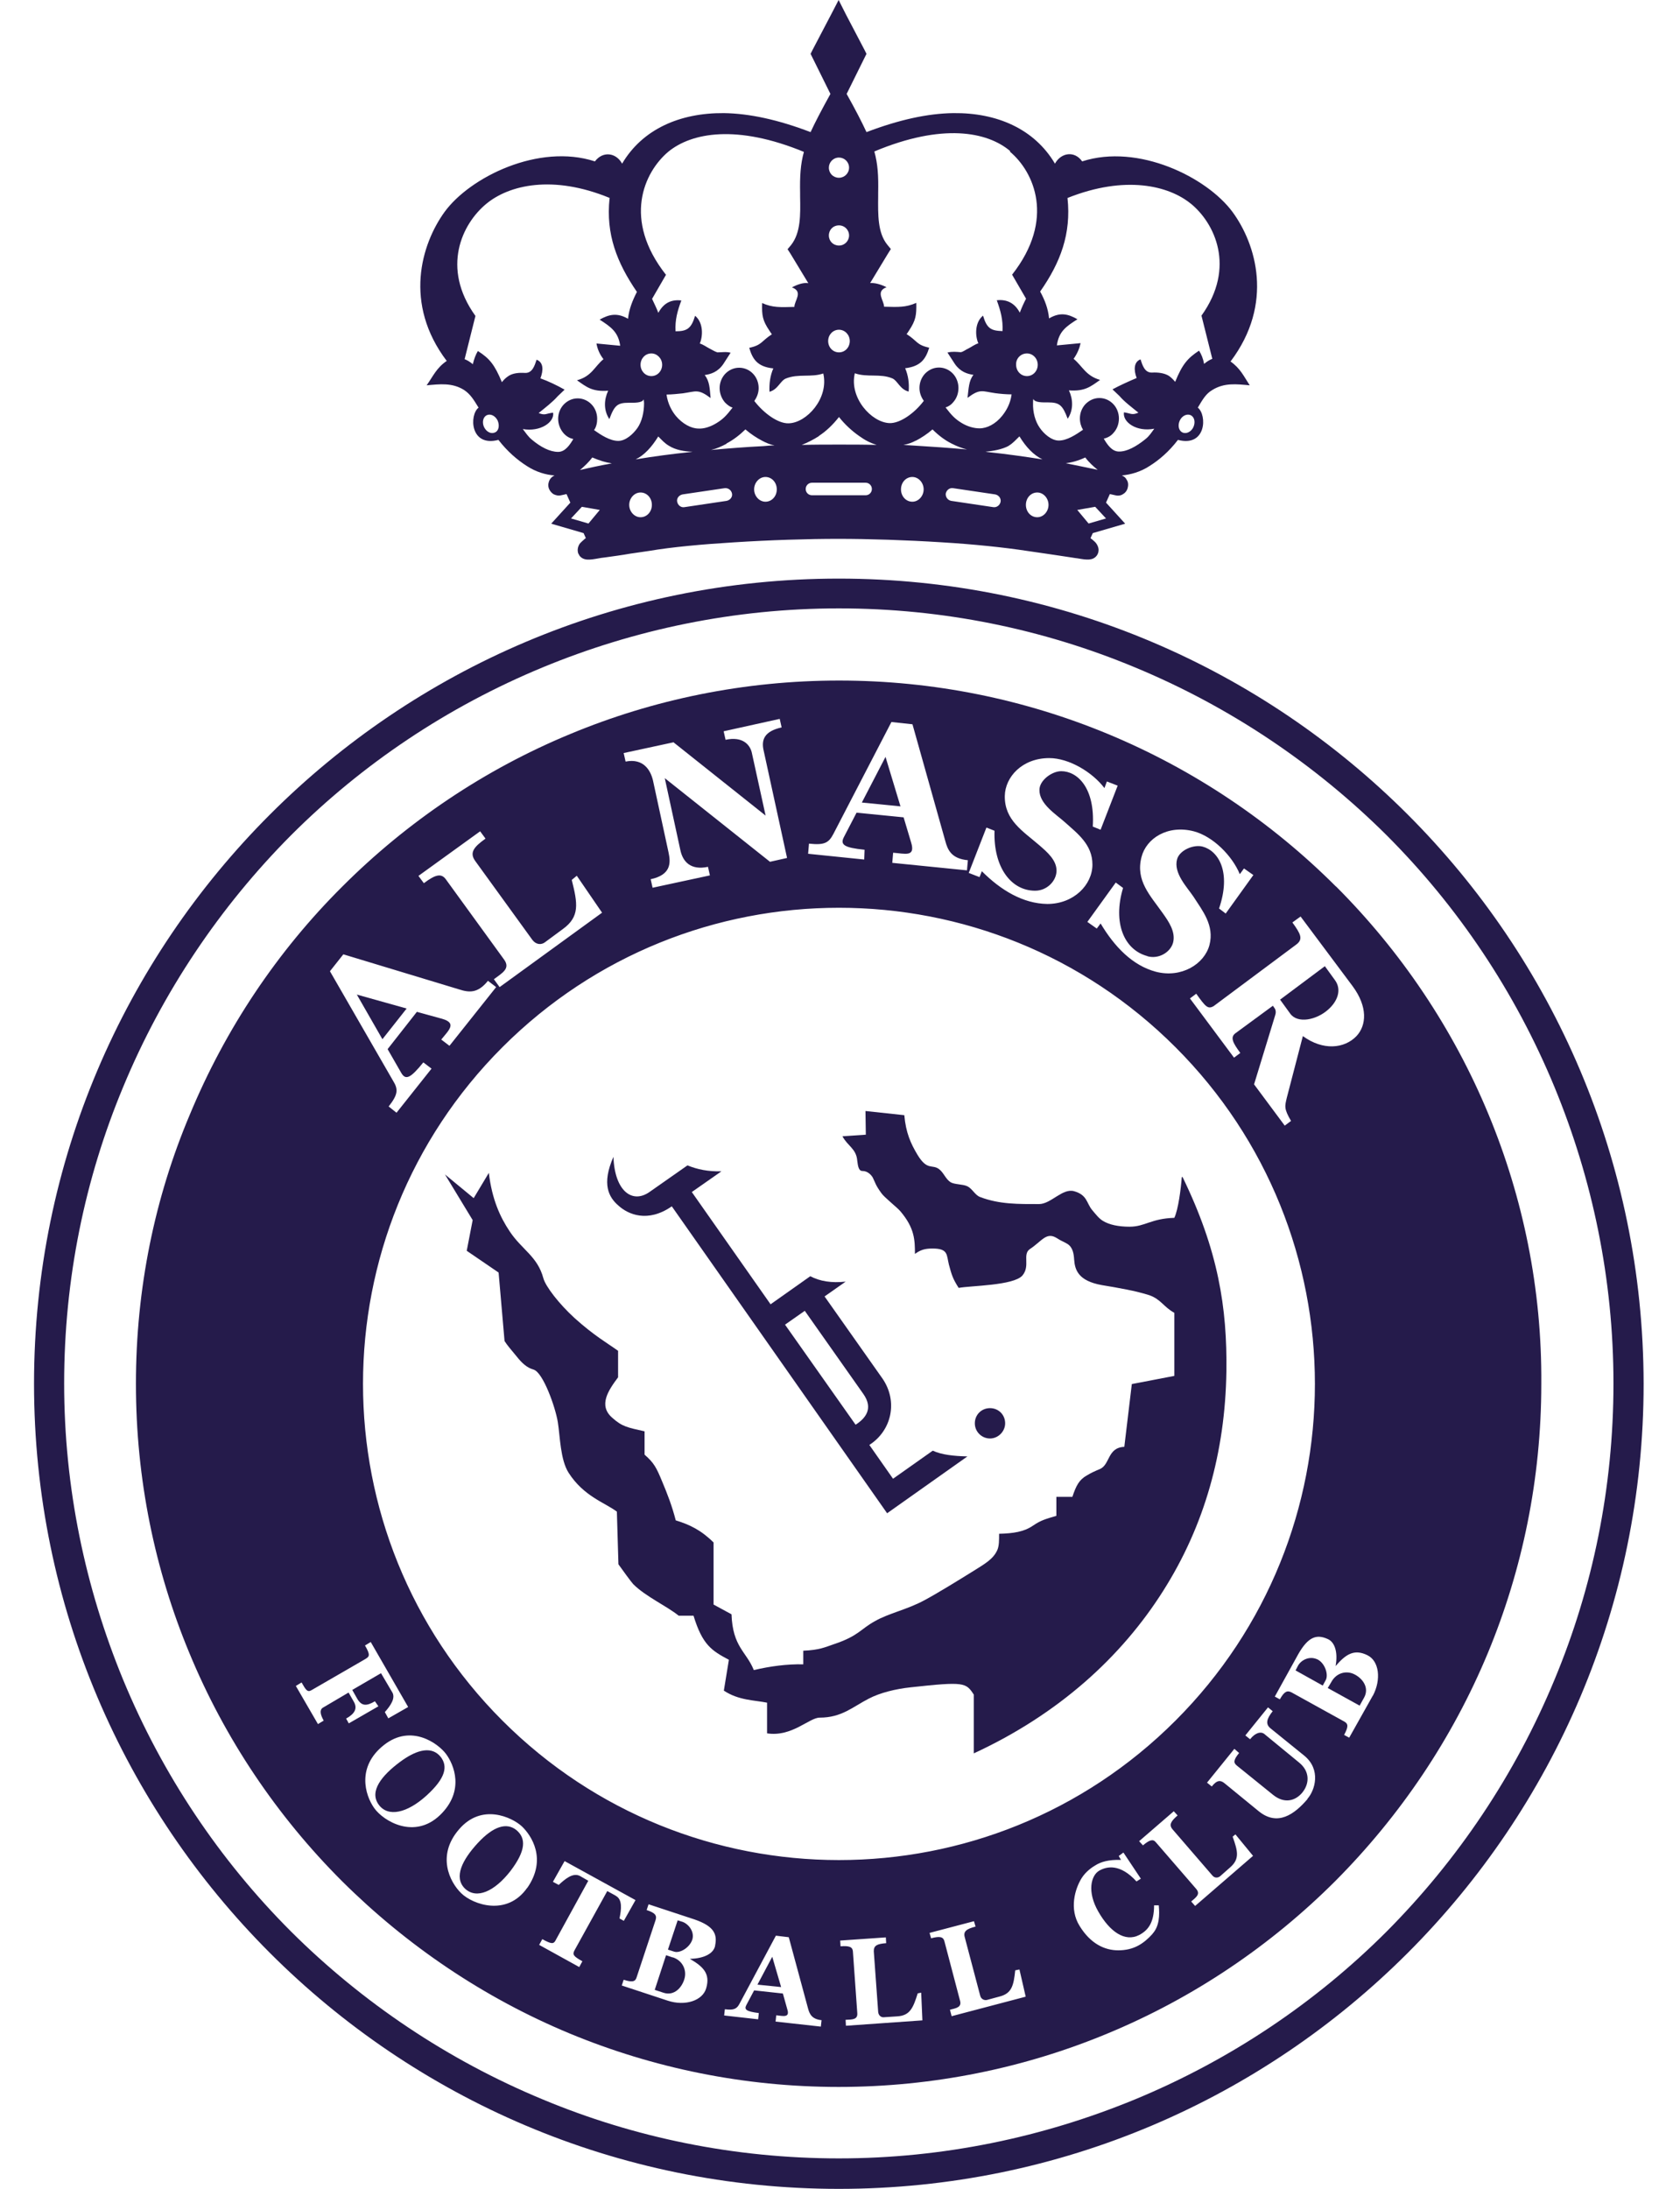 <svg width="43" height="56" viewBox="0 0 43 56" fill="none" xmlns="http://www.w3.org/2000/svg">
<g clip-path="url(#clip0_8260_1441)">
<path d="M31.497 9.247C32.611 7.771 32.152 6.247 31.546 5.422C30.89 4.534 29.134 3.665 27.698 4.129C27.506 3.852 27.158 3.901 27.002 4.187C26.476 3.299 25.518 2.88 24.398 2.894C23.743 2.903 23.012 3.063 22.178 3.38C22.058 3.121 21.897 2.809 21.67 2.403L22.129 1.476L22.178 1.378L22.129 1.28L21.652 0.37L21.465 0L21.273 0.37L20.796 1.28L20.747 1.378L20.796 1.476L21.255 2.403C21.028 2.813 20.867 3.121 20.747 3.38C19.918 3.063 19.182 2.903 18.527 2.894C17.403 2.885 16.444 3.304 15.923 4.187C15.771 3.906 15.432 3.857 15.227 4.129C13.791 3.661 12.03 4.53 11.379 5.422C10.782 6.247 10.323 7.771 11.437 9.238H11.428C11.17 9.417 11.09 9.617 10.92 9.858C11.259 9.827 11.576 9.787 11.879 9.978C12.039 10.085 12.12 10.219 12.249 10.429C12.008 10.616 12.03 11.445 12.757 11.254C12.989 11.552 13.234 11.762 13.484 11.922C13.716 12.074 13.974 12.15 14.193 12.163C14.144 12.185 14.104 12.221 14.072 12.27C14.041 12.328 14.023 12.399 14.041 12.471C14.059 12.542 14.104 12.6 14.162 12.64C14.22 12.671 14.291 12.689 14.362 12.671C14.411 12.662 14.46 12.649 14.5 12.64L14.598 12.859L14.108 13.398L14.937 13.639L14.995 13.768C14.995 13.768 14.964 13.786 14.955 13.799C14.915 13.831 14.884 13.862 14.848 13.898C14.799 13.96 14.777 14.045 14.79 14.116C14.79 14.134 14.799 14.156 14.808 14.174C14.817 14.192 14.826 14.196 14.83 14.214C14.937 14.352 15.098 14.325 15.321 14.285C15.37 14.276 15.419 14.268 15.472 14.263C15.691 14.232 15.932 14.201 16.128 14.165C16.355 14.134 16.556 14.102 16.618 14.094C17.198 13.995 17.983 13.924 18.79 13.875C19.699 13.817 20.671 13.786 21.451 13.786C22.232 13.786 23.195 13.817 24.113 13.875C24.929 13.924 25.7 14.005 26.285 14.094C26.347 14.102 26.552 14.134 26.775 14.165C26.967 14.196 27.212 14.227 27.43 14.263C27.488 14.272 27.537 14.281 27.582 14.285C27.809 14.325 27.97 14.348 28.072 14.214C28.081 14.196 28.09 14.192 28.095 14.174C28.104 14.156 28.113 14.134 28.113 14.116C28.13 14.045 28.104 13.964 28.055 13.898C28.032 13.866 27.992 13.835 27.952 13.799C27.934 13.79 27.93 13.781 27.912 13.768L27.97 13.639L28.799 13.398L28.309 12.859L28.407 12.64C28.456 12.649 28.496 12.662 28.545 12.671C28.616 12.689 28.692 12.68 28.746 12.64C28.804 12.609 28.853 12.542 28.866 12.471C28.884 12.399 28.875 12.324 28.835 12.27C28.812 12.221 28.772 12.19 28.714 12.163C28.933 12.145 29.192 12.074 29.423 11.922C29.664 11.771 29.914 11.561 30.15 11.254C30.877 11.445 30.899 10.616 30.658 10.429C30.788 10.21 30.868 10.072 31.029 9.978C31.336 9.787 31.648 9.827 31.987 9.858C31.835 9.626 31.746 9.421 31.488 9.243L31.497 9.247ZM30.471 5.203C31.091 5.703 31.639 6.839 30.752 8.075L31.029 9.18C30.948 9.211 30.877 9.261 30.819 9.31C30.797 9.18 30.748 9.06 30.69 8.971C30.4 9.162 30.262 9.318 30.079 9.769C30.03 9.711 29.981 9.662 29.927 9.622C29.807 9.541 29.628 9.524 29.49 9.532C29.299 9.541 29.241 9.345 29.192 9.194C29.022 9.256 29.013 9.461 29.093 9.671C28.902 9.751 28.657 9.862 28.474 9.961L28.652 10.13C28.781 10.281 28.969 10.42 29.138 10.558C28.969 10.629 28.946 10.576 28.768 10.549C28.728 10.799 29.089 11.057 29.544 10.968C29.472 11.066 29.414 11.16 29.316 11.236C29.08 11.427 28.839 11.557 28.639 11.552C28.46 11.552 28.34 11.374 28.251 11.222C28.349 11.2 28.438 11.151 28.5 11.075C28.59 10.977 28.639 10.848 28.639 10.705C28.639 10.562 28.581 10.429 28.5 10.344C28.411 10.246 28.282 10.183 28.139 10.183C27.997 10.183 27.872 10.246 27.778 10.344C27.689 10.442 27.64 10.571 27.64 10.705C27.64 10.812 27.671 10.915 27.72 10.995C27.533 11.124 27.31 11.271 27.1 11.271C26.909 11.271 26.712 11.093 26.61 10.941C26.498 10.781 26.432 10.545 26.441 10.304C26.441 10.273 26.441 10.241 26.45 10.206C26.481 10.304 26.699 10.295 26.828 10.295C27.118 10.295 27.198 10.366 27.328 10.714C27.479 10.487 27.466 10.215 27.359 9.987C27.769 10.018 27.916 9.889 28.157 9.72C27.787 9.613 27.711 9.372 27.479 9.18C27.578 9.042 27.631 8.904 27.658 8.779C27.457 8.797 27.256 8.819 27.051 8.837C27.1 8.48 27.288 8.351 27.578 8.168C27.337 8.03 27.132 7.981 26.851 8.146C26.828 7.896 26.739 7.669 26.623 7.459C27.141 6.719 27.422 5.983 27.323 5.065C28.799 4.476 29.914 4.748 30.48 5.212L30.471 5.203ZM21.469 12.35H22.156C22.245 12.35 22.316 12.422 22.316 12.511C22.316 12.6 22.245 12.671 22.156 12.671H20.783C20.693 12.671 20.622 12.6 20.622 12.511C20.622 12.422 20.693 12.35 20.783 12.35H21.469ZM19.882 12.52C19.882 12.698 19.753 12.836 19.592 12.836C19.432 12.836 19.302 12.689 19.302 12.52C19.302 12.35 19.432 12.203 19.592 12.203C19.753 12.203 19.882 12.341 19.882 12.52ZM18.736 12.627C18.754 12.716 18.687 12.796 18.598 12.814L17.519 12.975C17.43 12.992 17.349 12.925 17.332 12.836C17.314 12.747 17.381 12.667 17.47 12.649L18.549 12.489C18.638 12.48 18.718 12.538 18.736 12.627ZM16.685 12.917C16.685 13.095 16.556 13.233 16.395 13.233C16.235 13.233 16.105 13.086 16.105 12.917C16.105 12.747 16.235 12.6 16.395 12.6C16.556 12.6 16.685 12.738 16.685 12.917ZM23.061 12.52C23.061 12.341 23.19 12.203 23.351 12.203C23.511 12.203 23.641 12.35 23.641 12.52C23.641 12.689 23.511 12.836 23.351 12.836C23.19 12.836 23.061 12.698 23.061 12.52ZM24.207 12.627C24.225 12.538 24.305 12.475 24.394 12.489L25.473 12.649C25.562 12.667 25.625 12.747 25.611 12.836C25.593 12.925 25.513 12.988 25.424 12.975L24.345 12.814C24.256 12.796 24.198 12.716 24.207 12.627ZM26.258 12.917C26.258 12.738 26.387 12.6 26.548 12.6C26.708 12.6 26.837 12.747 26.837 12.917C26.837 13.086 26.708 13.233 26.548 13.233C26.387 13.233 26.258 13.095 26.258 12.917ZM20.578 3.879C20.488 4.2 20.471 4.508 20.479 4.945V5.025C20.488 5.493 20.497 5.952 20.248 6.269L20.158 6.376L20.23 6.487L20.689 7.245C20.578 7.227 20.439 7.263 20.27 7.352C20.569 7.464 20.332 7.691 20.332 7.852C19.971 7.861 19.775 7.874 19.507 7.753C19.498 8.07 19.516 8.199 19.695 8.462C19.712 8.494 19.735 8.52 19.757 8.552C19.481 8.73 19.507 8.828 19.177 8.899C19.258 9.176 19.378 9.385 19.793 9.425C19.712 9.613 19.686 9.813 19.695 10.023C19.913 9.965 19.971 9.742 20.114 9.684C20.435 9.555 20.76 9.662 21.072 9.555C21.22 10.192 20.644 10.821 20.185 10.83C19.918 10.839 19.556 10.58 19.307 10.259C19.369 10.17 19.418 10.059 19.418 9.929C19.418 9.782 19.36 9.653 19.28 9.568C19.191 9.47 19.062 9.408 18.919 9.408C18.776 9.408 18.651 9.47 18.558 9.568C18.469 9.666 18.419 9.796 18.419 9.929C18.419 10.076 18.477 10.206 18.558 10.299C18.616 10.357 18.678 10.406 18.75 10.429C18.589 10.638 18.5 10.727 18.339 10.825C18.179 10.924 18.009 10.973 17.88 10.964C17.688 10.964 17.47 10.843 17.3 10.643C17.193 10.513 17.091 10.326 17.06 10.094C17.198 10.094 17.349 10.076 17.479 10.063C17.818 10.014 17.867 9.943 18.188 10.183C18.165 9.943 18.165 9.755 18.036 9.595C18.197 9.573 18.375 9.515 18.513 9.314L18.7 9.024C18.58 8.993 18.473 9.015 18.362 9.015C18.299 8.997 18.232 8.953 18.161 8.917C18.081 8.877 18.009 8.819 17.911 8.788C17.991 8.61 18.009 8.257 17.791 8.079C17.693 8.409 17.581 8.476 17.291 8.476C17.274 8.186 17.341 7.95 17.439 7.687C17.162 7.655 16.979 7.767 16.85 8.003C16.801 7.874 16.743 7.762 16.69 7.646L17.046 7.031C15.932 5.618 16.48 4.41 17.104 3.883C17.702 3.393 18.857 3.175 20.591 3.892L20.578 3.879ZM25.848 3.879C26.467 4.396 27.016 5.613 25.905 7.027L26.262 7.642C26.204 7.753 26.151 7.869 26.102 7.999C25.981 7.767 25.785 7.651 25.513 7.682C25.611 7.95 25.674 8.182 25.66 8.471C25.37 8.462 25.259 8.409 25.161 8.075C24.942 8.253 24.96 8.605 25.041 8.783C24.942 8.815 24.871 8.873 24.791 8.913C24.72 8.944 24.653 9.002 24.59 9.011C24.479 9.002 24.372 8.989 24.251 9.02L24.439 9.31C24.577 9.51 24.755 9.568 24.916 9.59C24.795 9.742 24.795 9.929 24.764 10.179C25.085 9.938 25.134 10.01 25.473 10.059C25.602 10.076 25.754 10.09 25.892 10.09C25.861 10.331 25.754 10.509 25.651 10.638C25.482 10.848 25.264 10.959 25.072 10.959C24.942 10.959 24.773 10.919 24.613 10.821C24.452 10.723 24.363 10.634 24.202 10.424C24.274 10.402 24.349 10.353 24.394 10.295C24.483 10.197 24.532 10.068 24.532 9.925C24.532 9.782 24.474 9.648 24.394 9.564C24.305 9.466 24.176 9.403 24.033 9.403C23.89 9.403 23.765 9.466 23.672 9.564C23.583 9.662 23.534 9.791 23.534 9.925C23.534 10.045 23.574 10.157 23.645 10.255C23.404 10.576 23.034 10.834 22.767 10.825C22.307 10.808 21.732 10.179 21.879 9.55C22.2 9.662 22.526 9.55 22.838 9.68C22.976 9.738 23.03 9.961 23.257 10.018C23.275 9.809 23.248 9.608 23.168 9.421C23.578 9.372 23.698 9.171 23.783 8.895C23.453 8.824 23.485 8.725 23.204 8.547C23.226 8.525 23.244 8.489 23.266 8.458C23.444 8.19 23.458 8.061 23.453 7.749C23.177 7.869 22.994 7.856 22.628 7.847C22.628 7.687 22.397 7.459 22.691 7.348C22.512 7.259 22.374 7.236 22.272 7.241L22.731 6.483L22.802 6.371L22.713 6.264C22.463 5.957 22.472 5.497 22.477 5.02V4.94C22.486 4.494 22.468 4.2 22.379 3.875C24.113 3.148 25.268 3.366 25.857 3.866L25.848 3.879ZM26.285 9.042C26.436 9.042 26.561 9.171 26.561 9.332C26.561 9.492 26.441 9.622 26.285 9.622C26.128 9.622 26.008 9.492 26.008 9.332C25.999 9.171 26.128 9.042 26.285 9.042ZM21.474 4.548C21.327 4.548 21.215 4.436 21.215 4.289C21.215 4.151 21.327 4.031 21.474 4.031C21.612 4.031 21.732 4.142 21.732 4.289C21.732 4.436 21.612 4.548 21.474 4.548ZM21.474 5.765C21.612 5.765 21.732 5.876 21.732 6.024C21.732 6.162 21.621 6.282 21.474 6.282C21.327 6.282 21.215 6.171 21.215 6.024C21.215 5.876 21.327 5.765 21.474 5.765ZM21.474 8.436C21.625 8.436 21.75 8.565 21.75 8.725C21.75 8.886 21.63 9.015 21.474 9.015C21.318 9.015 21.197 8.886 21.197 8.725C21.197 8.565 21.318 8.436 21.474 8.436ZM16.948 9.332C16.948 9.492 16.828 9.622 16.672 9.622C16.516 9.622 16.395 9.492 16.395 9.332C16.395 9.171 16.516 9.042 16.672 9.042C16.819 9.042 16.948 9.171 16.948 9.332ZM18.593 11.347C18.763 11.258 18.923 11.138 19.079 10.986C19.218 11.106 19.369 11.204 19.507 11.276C19.614 11.334 19.717 11.374 19.824 11.396C19.726 11.396 19.632 11.405 19.534 11.414C19.084 11.436 18.638 11.472 18.197 11.512C18.335 11.481 18.464 11.423 18.598 11.352L18.593 11.347ZM20.956 11.155C21.144 11.035 21.318 10.866 21.474 10.669C21.625 10.861 21.812 11.031 21.991 11.155C22.138 11.262 22.281 11.334 22.437 11.383C22.116 11.374 21.799 11.374 21.478 11.374C21.157 11.374 20.841 11.374 20.52 11.383C20.667 11.325 20.809 11.254 20.965 11.155H20.956ZM23.44 11.276C23.578 11.204 23.73 11.106 23.868 10.986C24.02 11.138 24.184 11.262 24.354 11.347C24.492 11.418 24.622 11.467 24.751 11.499C24.305 11.459 23.855 11.427 23.413 11.401C23.315 11.392 23.221 11.392 23.123 11.383C23.235 11.365 23.342 11.325 23.444 11.271L23.44 11.276ZM15.16 11.704C15.348 11.784 15.508 11.833 15.66 11.855C15.383 11.905 15.111 11.962 14.844 12.025C14.951 11.936 15.071 11.824 15.16 11.704ZM16.846 11.164C16.944 11.262 17.015 11.343 17.122 11.405C17.291 11.512 17.519 11.552 17.729 11.557C17.706 11.557 17.688 11.566 17.666 11.566C17.189 11.615 16.73 11.677 16.27 11.753C16.498 11.641 16.681 11.436 16.85 11.164H16.846ZM25.816 11.405C25.923 11.343 25.995 11.258 26.093 11.164C26.262 11.441 26.454 11.641 26.681 11.753C26.222 11.681 25.754 11.615 25.286 11.566C25.264 11.566 25.246 11.557 25.223 11.557C25.415 11.539 25.651 11.499 25.821 11.405H25.816ZM27.778 11.704C27.867 11.824 27.988 11.936 28.095 12.02C27.827 11.962 27.555 11.909 27.279 11.851C27.43 11.833 27.595 11.789 27.778 11.704ZM15.602 5.074C15.504 5.992 15.789 6.719 16.302 7.468C16.19 7.687 16.101 7.905 16.074 8.155C15.793 7.994 15.588 8.043 15.348 8.177C15.637 8.364 15.825 8.494 15.874 8.846C15.673 8.828 15.472 8.806 15.267 8.788C15.29 8.926 15.348 9.064 15.446 9.189C15.214 9.381 15.147 9.626 14.768 9.729C15.009 9.898 15.156 10.027 15.566 9.996C15.459 10.228 15.446 10.495 15.597 10.723C15.727 10.366 15.807 10.304 16.097 10.304C16.226 10.304 16.444 10.313 16.476 10.215C16.476 10.246 16.485 10.277 16.485 10.313C16.485 10.553 16.427 10.79 16.315 10.95C16.208 11.102 16.016 11.28 15.825 11.28C15.615 11.28 15.388 11.133 15.205 11.004C15.263 10.924 15.285 10.817 15.285 10.714C15.285 10.567 15.227 10.438 15.147 10.353C15.058 10.255 14.928 10.192 14.786 10.192C14.643 10.192 14.518 10.255 14.425 10.353C14.335 10.451 14.286 10.58 14.286 10.714C14.286 10.861 14.344 10.99 14.425 11.084C14.487 11.155 14.576 11.213 14.674 11.231C14.585 11.383 14.465 11.561 14.286 11.561C14.077 11.561 13.841 11.441 13.609 11.245C13.52 11.173 13.457 11.075 13.381 10.977C13.832 11.057 14.197 10.799 14.157 10.558C13.979 10.576 13.957 10.638 13.787 10.567C13.957 10.429 14.144 10.286 14.273 10.139L14.451 9.969C14.264 9.862 14.032 9.751 13.832 9.68C13.912 9.47 13.912 9.269 13.734 9.203C13.684 9.354 13.627 9.55 13.435 9.541C13.297 9.532 13.118 9.541 12.998 9.631C12.94 9.671 12.891 9.72 12.846 9.778C12.659 9.327 12.53 9.171 12.231 8.98C12.173 9.078 12.133 9.189 12.102 9.318C12.044 9.269 11.972 9.22 11.892 9.189L12.169 8.083C11.281 6.848 11.83 5.72 12.45 5.212C13.029 4.735 14.144 4.463 15.606 5.065L15.602 5.074ZM12.672 11.062C12.574 11.111 12.454 11.053 12.392 10.932C12.334 10.812 12.36 10.674 12.454 10.625C12.552 10.576 12.672 10.634 12.735 10.754C12.793 10.883 12.766 11.022 12.672 11.062ZM14.616 13.264L14.893 12.966L15.352 13.046L15.062 13.394L14.616 13.264ZM27.863 13.394L27.573 13.046L28.032 12.966L28.309 13.264L27.863 13.394ZM30.543 10.932C30.485 11.053 30.355 11.111 30.262 11.062C30.163 11.013 30.141 10.874 30.199 10.754C30.257 10.634 30.386 10.576 30.48 10.625C30.578 10.674 30.6 10.812 30.543 10.932Z" fill="#251B4B"/>
<path d="M36.032 20.84C32.304 17.112 27.154 14.803 21.47 14.803C15.785 14.803 10.635 17.112 6.908 20.84C3.181 24.567 0.871 29.717 0.871 35.401C0.871 41.086 3.181 46.236 6.908 49.963C10.635 53.691 15.785 56 21.47 56C27.154 56 32.304 53.691 36.032 49.963C39.759 46.236 42.069 41.086 42.069 35.401C42.06 29.712 39.759 24.567 36.032 20.84ZM35.492 49.415C33.669 51.238 31.484 52.705 29.045 53.713C26.695 54.68 24.14 55.22 21.47 55.22C18.799 55.22 16.235 54.689 13.895 53.713C11.46 52.705 9.271 51.23 7.448 49.415C5.624 47.591 4.157 45.407 3.149 42.968C2.182 40.618 1.642 38.063 1.642 35.392C1.642 32.722 2.173 30.158 3.149 27.817C4.157 25.383 5.633 23.194 7.448 21.37C9.271 19.547 11.456 18.08 13.895 17.072C16.235 16.105 18.799 15.565 21.47 15.565C24.14 15.565 26.7 16.096 29.045 17.072C31.479 18.08 33.669 19.556 35.492 21.37C37.316 23.194 38.783 25.378 39.79 27.817C40.758 30.167 41.297 32.722 41.297 35.392C41.297 38.063 40.767 40.623 39.79 42.968C38.783 45.402 37.307 47.591 35.492 49.415Z" fill="#251B4B"/>
<path d="M10.238 45.077C9.77 45.425 9.449 45.826 9.689 46.165C9.93 46.504 10.425 46.383 10.916 45.938C11.406 45.492 11.473 45.188 11.272 44.939C11.063 44.689 10.706 44.729 10.238 45.077Z" fill="#251B4B"/>
<path d="M12.231 47.15C11.835 47.578 11.603 48.028 11.901 48.318C12.2 48.599 12.659 48.389 13.065 47.868C13.466 47.342 13.466 47.029 13.217 46.82C12.967 46.619 12.628 46.722 12.231 47.15Z" fill="#251B4B"/>
<path d="M9.133 25.445L9.788 26.587L10.408 25.802L9.133 25.445Z" fill="#251B4B"/>
<path d="M17.475 49.17L17.345 49.13L17.096 49.879L17.247 49.928C17.399 49.986 17.666 49.821 17.724 49.607C17.773 49.415 17.626 49.228 17.475 49.17Z" fill="#251B4B"/>
<path d="M17.217 50.079L17.048 50.022L16.758 50.909L16.976 50.98C17.257 51.078 17.467 50.842 17.525 50.601C17.574 50.392 17.467 50.155 17.217 50.075V50.079Z" fill="#251B4B"/>
<path d="M34.644 42.825C34.444 42.736 34.198 42.803 34.074 43.035L33.984 43.186L34.8 43.637L34.912 43.436C35.059 43.177 34.872 42.928 34.644 42.825Z" fill="#251B4B"/>
<path d="M34.194 22.681C32.54 21.027 30.556 19.689 28.353 18.776C26.231 17.897 23.908 17.411 21.478 17.411C19.048 17.411 16.716 17.897 14.603 18.776C12.4 19.685 10.416 21.027 8.762 22.681C7.099 24.335 5.77 26.319 4.856 28.522C3.96 30.644 3.479 32.967 3.479 35.406C3.479 37.845 3.965 40.168 4.843 42.281C5.752 44.484 7.094 46.468 8.749 48.122C10.412 49.776 12.387 51.114 14.589 52.028C16.712 52.906 19.035 53.392 21.465 53.392C23.894 53.392 26.226 52.906 28.34 52.028C30.542 51.118 32.526 49.776 34.18 48.122C35.835 46.459 37.172 44.484 38.086 42.281C38.965 40.159 39.45 37.836 39.45 35.406C39.468 32.972 38.982 30.644 38.104 28.522C37.194 26.319 35.852 24.335 34.198 22.681H34.194ZM33.289 23.448L34.622 25.232C35.01 25.758 34.978 26.23 34.72 26.507C34.412 26.828 33.864 26.886 33.347 26.507L32.937 28.081C32.887 28.299 32.856 28.357 33.044 28.678L32.883 28.798L32.098 27.742L32.638 25.976C32.66 25.918 32.66 25.838 32.62 25.789L32.58 25.731L31.626 26.431C31.474 26.538 31.563 26.689 31.746 26.939L31.585 27.059L30.457 25.544L30.618 25.423C30.859 25.762 30.917 25.825 31.064 25.74L33.177 24.166C33.364 24.028 33.289 23.89 33.079 23.6L33.289 23.448ZM29.37 24.465C29.659 24.545 29.958 24.362 30.025 24.117C30.096 23.84 29.913 23.577 29.758 23.359C29.441 22.909 29.058 22.53 29.218 21.923C29.338 21.455 29.878 21.094 30.556 21.268C31.046 21.397 31.541 21.896 31.733 22.365L31.84 22.218L32.08 22.387L31.372 23.372L31.202 23.243C31.523 22.298 31.18 21.767 30.783 21.66C30.551 21.598 30.194 21.749 30.128 21.981C30.029 22.338 30.386 22.699 30.547 22.94C30.779 23.301 31.086 23.675 30.957 24.175C30.828 24.665 30.239 25.031 29.584 24.861C28.986 24.701 28.527 24.224 28.17 23.626L28.072 23.756L27.831 23.586L28.558 22.579L28.745 22.717C28.478 23.604 28.768 24.3 29.365 24.46L29.37 24.465ZM25.254 21.174L25.455 21.254C25.424 22.182 25.874 22.788 26.494 22.788C26.801 22.788 27.033 22.538 27.042 22.289C27.051 22.008 26.801 21.798 26.596 21.62C26.177 21.259 25.709 20.983 25.718 20.363C25.727 19.877 26.164 19.395 26.855 19.395C27.363 19.395 27.961 19.756 28.268 20.162L28.331 19.993L28.607 20.1L28.17 21.228L27.97 21.147C28.032 20.153 27.573 19.73 27.163 19.73C26.922 19.73 26.605 19.966 26.605 20.207C26.596 20.568 27.033 20.835 27.252 21.032C27.573 21.321 27.961 21.602 27.961 22.119C27.961 22.637 27.484 23.127 26.806 23.127C26.186 23.118 25.62 22.779 25.13 22.289L25.072 22.44L24.795 22.333L25.245 21.179L25.254 21.174ZM20.711 21.584C21.099 21.625 21.21 21.567 21.331 21.335L22.816 18.472L23.355 18.53L24.193 21.509C24.256 21.749 24.354 21.968 24.773 22.008L24.75 22.267L22.838 22.075L22.86 21.816C23.159 21.838 23.44 21.937 23.319 21.549L23.128 20.911L21.924 20.791L21.603 21.41C21.496 21.611 21.603 21.687 22.129 21.74L22.12 21.99L20.684 21.843L20.706 21.584H20.711ZM17.242 18.994L19.596 20.866L19.24 19.244C19.191 19.052 19.008 18.833 18.571 18.927L18.522 18.709L19.957 18.392L20.006 18.61C19.561 18.709 19.48 18.927 19.547 19.208L20.145 21.95L19.708 22.048L17.015 19.908L17.412 21.74C17.474 22.048 17.679 22.271 18.121 22.177L18.17 22.396L16.703 22.712L16.654 22.494C17.171 22.383 17.171 22.084 17.113 21.816L16.712 19.962C16.654 19.721 16.48 19.391 16.012 19.484L15.963 19.266L17.247 18.989L17.242 18.994ZM12.289 21.268L12.427 21.455C12.119 21.674 12.017 21.816 12.159 22.021L13.626 24.046C13.724 24.175 13.858 24.175 13.947 24.108L14.406 23.769C14.844 23.453 14.786 23.114 14.634 22.512L14.763 22.405L15.41 23.35L12.788 25.254L12.641 25.053C12.868 24.884 13.069 24.777 12.899 24.545L11.406 22.489C11.294 22.342 11.147 22.369 10.849 22.596L10.71 22.409L12.284 21.272L12.289 21.268ZM8.789 24.416L11.749 25.312C11.999 25.392 12.226 25.423 12.489 25.093L12.699 25.254L11.504 26.756L11.294 26.596C11.482 26.36 11.705 26.177 11.317 26.065L10.67 25.887L9.921 26.841L10.269 27.447C10.38 27.639 10.501 27.595 10.835 27.18L11.045 27.34L10.149 28.468L9.948 28.308C10.189 28 10.198 27.871 10.059 27.648L8.445 24.848L8.784 24.42L8.789 24.416ZM8.86 43.967C9.079 43.846 9.159 43.708 9.052 43.53L8.922 43.302L8.263 43.69C8.173 43.748 8.2 43.868 8.285 44.02L8.138 44.109L7.572 43.133L7.719 43.044C7.826 43.231 7.866 43.302 7.968 43.244L9.333 42.455C9.453 42.384 9.493 42.357 9.342 42.098L9.489 42.009L10.447 43.672L9.939 43.962L9.85 43.802C10.001 43.632 10.14 43.431 10.028 43.276L9.752 42.807L9.016 43.235L9.145 43.463C9.257 43.654 9.386 43.65 9.596 43.525L9.685 43.654L8.927 44.091L8.856 43.962L8.86 43.967ZM9.578 46.258C9.337 45.919 9.128 45.193 9.828 44.644C10.523 44.096 11.214 44.604 11.415 44.872C11.616 45.139 11.905 45.817 11.263 46.437C10.608 47.065 9.819 46.597 9.578 46.258ZM13.492 48.3C12.975 49.036 12.106 48.728 11.807 48.438C11.508 48.149 11.17 47.471 11.749 46.802C12.329 46.124 13.105 46.495 13.354 46.722C13.595 46.949 14.014 47.56 13.492 48.305V48.3ZM15.762 48.501L15.543 48.381L14.705 49.897C14.647 50.004 14.674 50.048 14.906 50.177L14.826 50.325L13.8 49.758L13.88 49.611C14.099 49.731 14.161 49.74 14.21 49.66L15.057 48.117L14.848 47.997C14.661 47.895 14.451 48.086 14.3 48.224L14.152 48.144L14.451 47.614L16.266 48.612L15.967 49.143L15.856 49.081C15.905 48.849 15.936 48.595 15.758 48.501H15.762ZM18.303 49.785C18.263 49.972 18.036 50.106 17.657 50.115C17.987 50.307 18.187 50.485 18.076 50.864C17.987 51.185 17.537 51.332 17.091 51.185L15.914 50.797L15.963 50.65C16.181 50.721 16.261 50.699 16.293 50.592L16.779 49.125C16.819 49.005 16.77 48.938 16.551 48.867L16.6 48.719L17.777 49.107C18.268 49.277 18.366 49.477 18.303 49.776V49.785ZM21.014 51.849L19.851 51.72L19.868 51.559C20.047 51.577 20.225 51.631 20.149 51.399L20.038 51.002L19.302 50.922L19.101 51.301C19.044 51.412 19.101 51.462 19.422 51.502L19.405 51.662L18.535 51.564L18.553 51.404C18.785 51.435 18.861 51.395 18.932 51.256L19.859 49.522L20.189 49.562L20.68 51.377C20.72 51.528 20.778 51.658 21.028 51.684L21.01 51.845L21.014 51.849ZM12.859 44.02C8.102 39.263 8.102 31.549 12.859 26.792C17.617 22.035 25.33 22.035 30.087 26.792C34.845 31.549 34.845 39.263 30.087 44.02C25.33 48.777 17.617 48.777 12.859 44.02ZM21.652 51.827L21.643 51.675C21.812 51.667 21.959 51.675 21.942 51.497L21.83 49.923C21.821 49.812 21.741 49.776 21.514 49.794L21.505 49.647L22.673 49.566L22.682 49.714C22.454 49.731 22.361 49.772 22.365 49.923L22.477 51.47C22.485 51.569 22.557 51.617 22.624 51.609L22.971 51.586C23.293 51.564 23.373 51.368 23.489 50.998L23.578 50.98L23.609 51.689L21.647 51.827H21.652ZM24.354 51.569L24.314 51.417C24.474 51.377 24.621 51.354 24.572 51.185L24.171 49.66C24.14 49.549 24.05 49.531 23.832 49.589L23.792 49.451L24.929 49.152L24.969 49.29C24.742 49.348 24.652 49.41 24.692 49.558L25.089 51.06C25.112 51.149 25.196 51.181 25.259 51.167L25.589 51.078C25.896 50.998 25.945 50.797 25.985 50.409L26.093 50.387L26.253 51.083L24.358 51.582L24.354 51.569ZM29.499 49.477C29.271 49.727 29.022 49.897 28.621 49.897C28.273 49.897 27.912 49.727 27.635 49.277C27.359 48.84 27.515 48.323 27.684 48.051C27.791 47.881 27.952 47.77 28.054 47.712C28.175 47.64 28.362 47.574 28.692 47.583L28.634 47.484L28.754 47.395L29.2 48.064L29.089 48.135C28.67 47.676 28.331 47.747 28.135 47.859C27.925 47.979 27.818 48.398 28.112 48.907C28.402 49.415 28.79 49.696 29.16 49.504C29.387 49.384 29.539 49.188 29.539 48.746H29.659C29.682 48.996 29.677 49.277 29.499 49.473V49.477ZM30.596 48.769L30.489 48.648C30.618 48.537 30.73 48.461 30.618 48.327L29.584 47.132C29.512 47.043 29.423 47.07 29.254 47.212L29.156 47.105L30.043 46.339L30.141 46.446C29.971 46.593 29.913 46.686 30.012 46.802L31.028 47.979C31.091 48.059 31.18 48.042 31.229 48.002L31.487 47.774C31.737 47.556 31.679 47.355 31.55 46.989L31.621 46.931L32.072 47.48L30.587 48.764L30.596 48.769ZM33.467 46.026C33.128 46.423 32.7 46.726 32.223 46.343L31.345 45.625C31.247 45.545 31.157 45.527 31.015 45.705L30.894 45.607L31.594 44.742L31.715 44.849C31.568 45.028 31.568 45.099 31.657 45.17L32.584 45.919C32.883 46.16 33.164 46.066 33.333 45.861C33.534 45.612 33.512 45.304 33.253 45.095L32.357 44.359C32.277 44.297 32.138 44.319 31.996 44.497L31.875 44.399L32.455 43.681L32.575 43.779C32.415 43.98 32.388 44.109 32.517 44.216L33.382 44.916C33.819 45.273 33.659 45.803 33.463 46.022L33.467 46.026ZM35.139 43.378L34.533 44.457L34.403 44.386C34.515 44.176 34.51 44.105 34.412 44.047L33.057 43.298C32.945 43.24 32.87 43.276 32.758 43.476L32.629 43.405L33.226 42.326C33.485 41.867 33.703 41.809 33.975 41.929C34.154 42 34.252 42.25 34.185 42.624C34.435 42.335 34.653 42.174 35.001 42.348C35.3 42.495 35.358 42.968 35.139 43.383V43.378Z" fill="#251B4B"/>
<path d="M22.665 19.364L22.059 20.532L23.048 20.63L22.665 19.364Z" fill="#251B4B"/>
<path d="M33.022 25.931C33.214 26.199 33.7 26.092 33.99 25.833C34.231 25.624 34.351 25.325 34.168 25.075L33.91 24.719L32.764 25.575L33.022 25.931Z" fill="#251B4B"/>
<path d="M33.7 42.446C33.512 42.366 33.303 42.468 33.223 42.615L33.16 42.736L33.856 43.124L33.936 42.977C34.007 42.83 33.905 42.531 33.704 42.446H33.7Z" fill="#251B4B"/>
<path d="M19.387 50.775L19.993 50.837L19.766 50.062L19.387 50.775Z" fill="#251B4B"/>
<path d="M30.248 30.118C30.226 30.408 30.159 30.943 30.057 31.157C29.459 31.175 29.308 31.384 28.911 31.384C28.63 31.384 28.394 31.335 28.233 31.237C28.126 31.175 28.041 31.059 27.957 30.961C27.805 30.782 27.836 30.573 27.489 30.475C27.19 30.395 26.9 30.805 26.593 30.805C26.075 30.805 25.585 30.814 25.09 30.626C24.952 30.577 24.889 30.408 24.751 30.346C24.644 30.296 24.43 30.305 24.332 30.247C24.203 30.167 24.154 29.998 24.033 29.909C23.855 29.779 23.735 29.958 23.485 29.547C23.306 29.249 23.186 28.977 23.146 28.531L22.152 28.424L22.161 29.03L21.563 29.07C21.692 29.32 21.92 29.387 21.942 29.699C21.96 29.846 21.982 29.958 22.072 29.958C22.21 29.958 22.299 30.06 22.339 30.127C22.41 30.274 22.41 30.319 22.558 30.524C22.629 30.631 22.968 30.894 23.048 30.992C23.409 31.42 23.418 31.719 23.418 32.08C23.556 31.982 23.659 31.942 23.868 31.942C24.274 31.942 24.225 32.102 24.287 32.352C24.359 32.619 24.386 32.713 24.537 32.949C24.854 32.891 25.942 32.891 26.169 32.633C26.378 32.383 26.16 32.093 26.361 31.955C26.668 31.754 26.78 31.509 27.047 31.674C27.186 31.763 27.186 31.745 27.324 31.826C27.462 31.915 27.484 32.084 27.493 32.223C27.511 32.49 27.6 32.771 28.202 32.878C28.63 32.949 29.072 33.025 29.419 33.137C29.718 33.244 29.78 33.435 30.057 33.587V35.201L28.969 35.41L28.777 37.016C28.34 37.033 28.416 37.475 28.148 37.586C28.028 37.635 27.921 37.684 27.819 37.747C27.618 37.858 27.542 38.014 27.448 38.295H27.038V38.781C26.771 38.861 26.651 38.888 26.441 39.031C26.209 39.191 25.933 39.231 25.572 39.24C25.572 39.419 25.572 39.539 25.531 39.646C25.424 39.896 25.192 40.016 24.912 40.194C24.524 40.435 23.975 40.774 23.654 40.944C23.217 41.18 22.749 41.273 22.397 41.474C22.027 41.675 21.978 41.853 21.349 42.063C21.113 42.143 20.979 42.214 20.56 42.232V42.58C20.141 42.571 19.713 42.629 19.294 42.727C19.102 42.25 18.754 42.139 18.723 41.3L18.264 41.051V39.463C17.947 39.147 17.648 39.004 17.296 38.897C17.198 38.518 17.078 38.211 16.948 37.903C16.801 37.546 16.739 37.426 16.498 37.216V36.619C16.07 36.521 15.932 36.507 15.669 36.271C15.308 35.954 15.571 35.571 15.82 35.237V34.559C15.553 34.367 15.205 34.171 14.706 33.721C14.309 33.359 13.966 32.914 13.908 32.704C13.756 32.138 13.359 31.977 13.043 31.5C12.802 31.139 12.592 30.684 12.512 30.007L12.124 30.653L11.389 30.047L12.098 31.215L11.946 32L12.762 32.557L12.914 34.309C12.985 34.421 13.065 34.51 13.23 34.711C13.351 34.862 13.48 34.991 13.658 35.04C13.899 35.112 14.215 35.995 14.278 36.387C14.336 36.748 14.34 37.346 14.554 37.68C14.942 38.286 15.491 38.447 15.789 38.674L15.829 40.021C15.919 40.15 16.168 40.489 16.208 40.529C16.525 40.846 17.047 41.077 17.372 41.336H17.751C17.979 42.085 18.219 42.232 18.656 42.464L18.527 43.253C18.906 43.503 19.294 43.494 19.633 43.561V44.346C20.27 44.444 20.712 43.944 20.979 43.944C21.545 43.944 21.826 43.668 22.236 43.458C22.526 43.307 22.923 43.209 23.311 43.168C24.689 43.017 24.724 43.048 24.925 43.356V44.858C27.087 43.859 28.701 42.397 29.776 40.694C30.824 39.04 31.359 37.158 31.39 35.085C31.412 33.453 31.18 31.986 30.266 30.109L30.248 30.118Z" fill="#251B4B"/>
<path d="M15.83 30.845C16.071 31.064 16.571 31.295 17.195 30.863L22.706 38.715L24.761 37.261C24.413 37.252 24.106 37.221 23.874 37.114L22.857 37.832L22.251 36.967C22.817 36.606 22.991 35.861 22.59 35.273L21.105 33.168L21.645 32.789C21.283 32.829 20.985 32.78 20.739 32.651L19.723 33.369L17.707 30.497L18.465 29.967C18.127 29.976 17.846 29.918 17.596 29.815L16.628 30.493C16.183 30.809 15.732 30.471 15.701 29.597C15.393 30.297 15.581 30.631 15.83 30.845ZM20.597 33.534L22.099 35.665C22.358 36.035 22.157 36.285 21.899 36.45L20.093 33.89L20.601 33.534H20.597Z" fill="#251B4B"/>
<path d="M25.727 36.414C25.727 36.195 25.558 36.026 25.339 36.026C25.121 36.026 24.951 36.195 24.951 36.414C24.951 36.632 25.13 36.802 25.339 36.802C25.549 36.802 25.727 36.623 25.727 36.414Z" fill="#251B4B"/>
</g>
<defs>
<clipPath id="clip0_8260_1441">
<rect width="41.197" height="56" fill="white" transform="translate(0.871)"/>
</clipPath>
</defs>
</svg>
